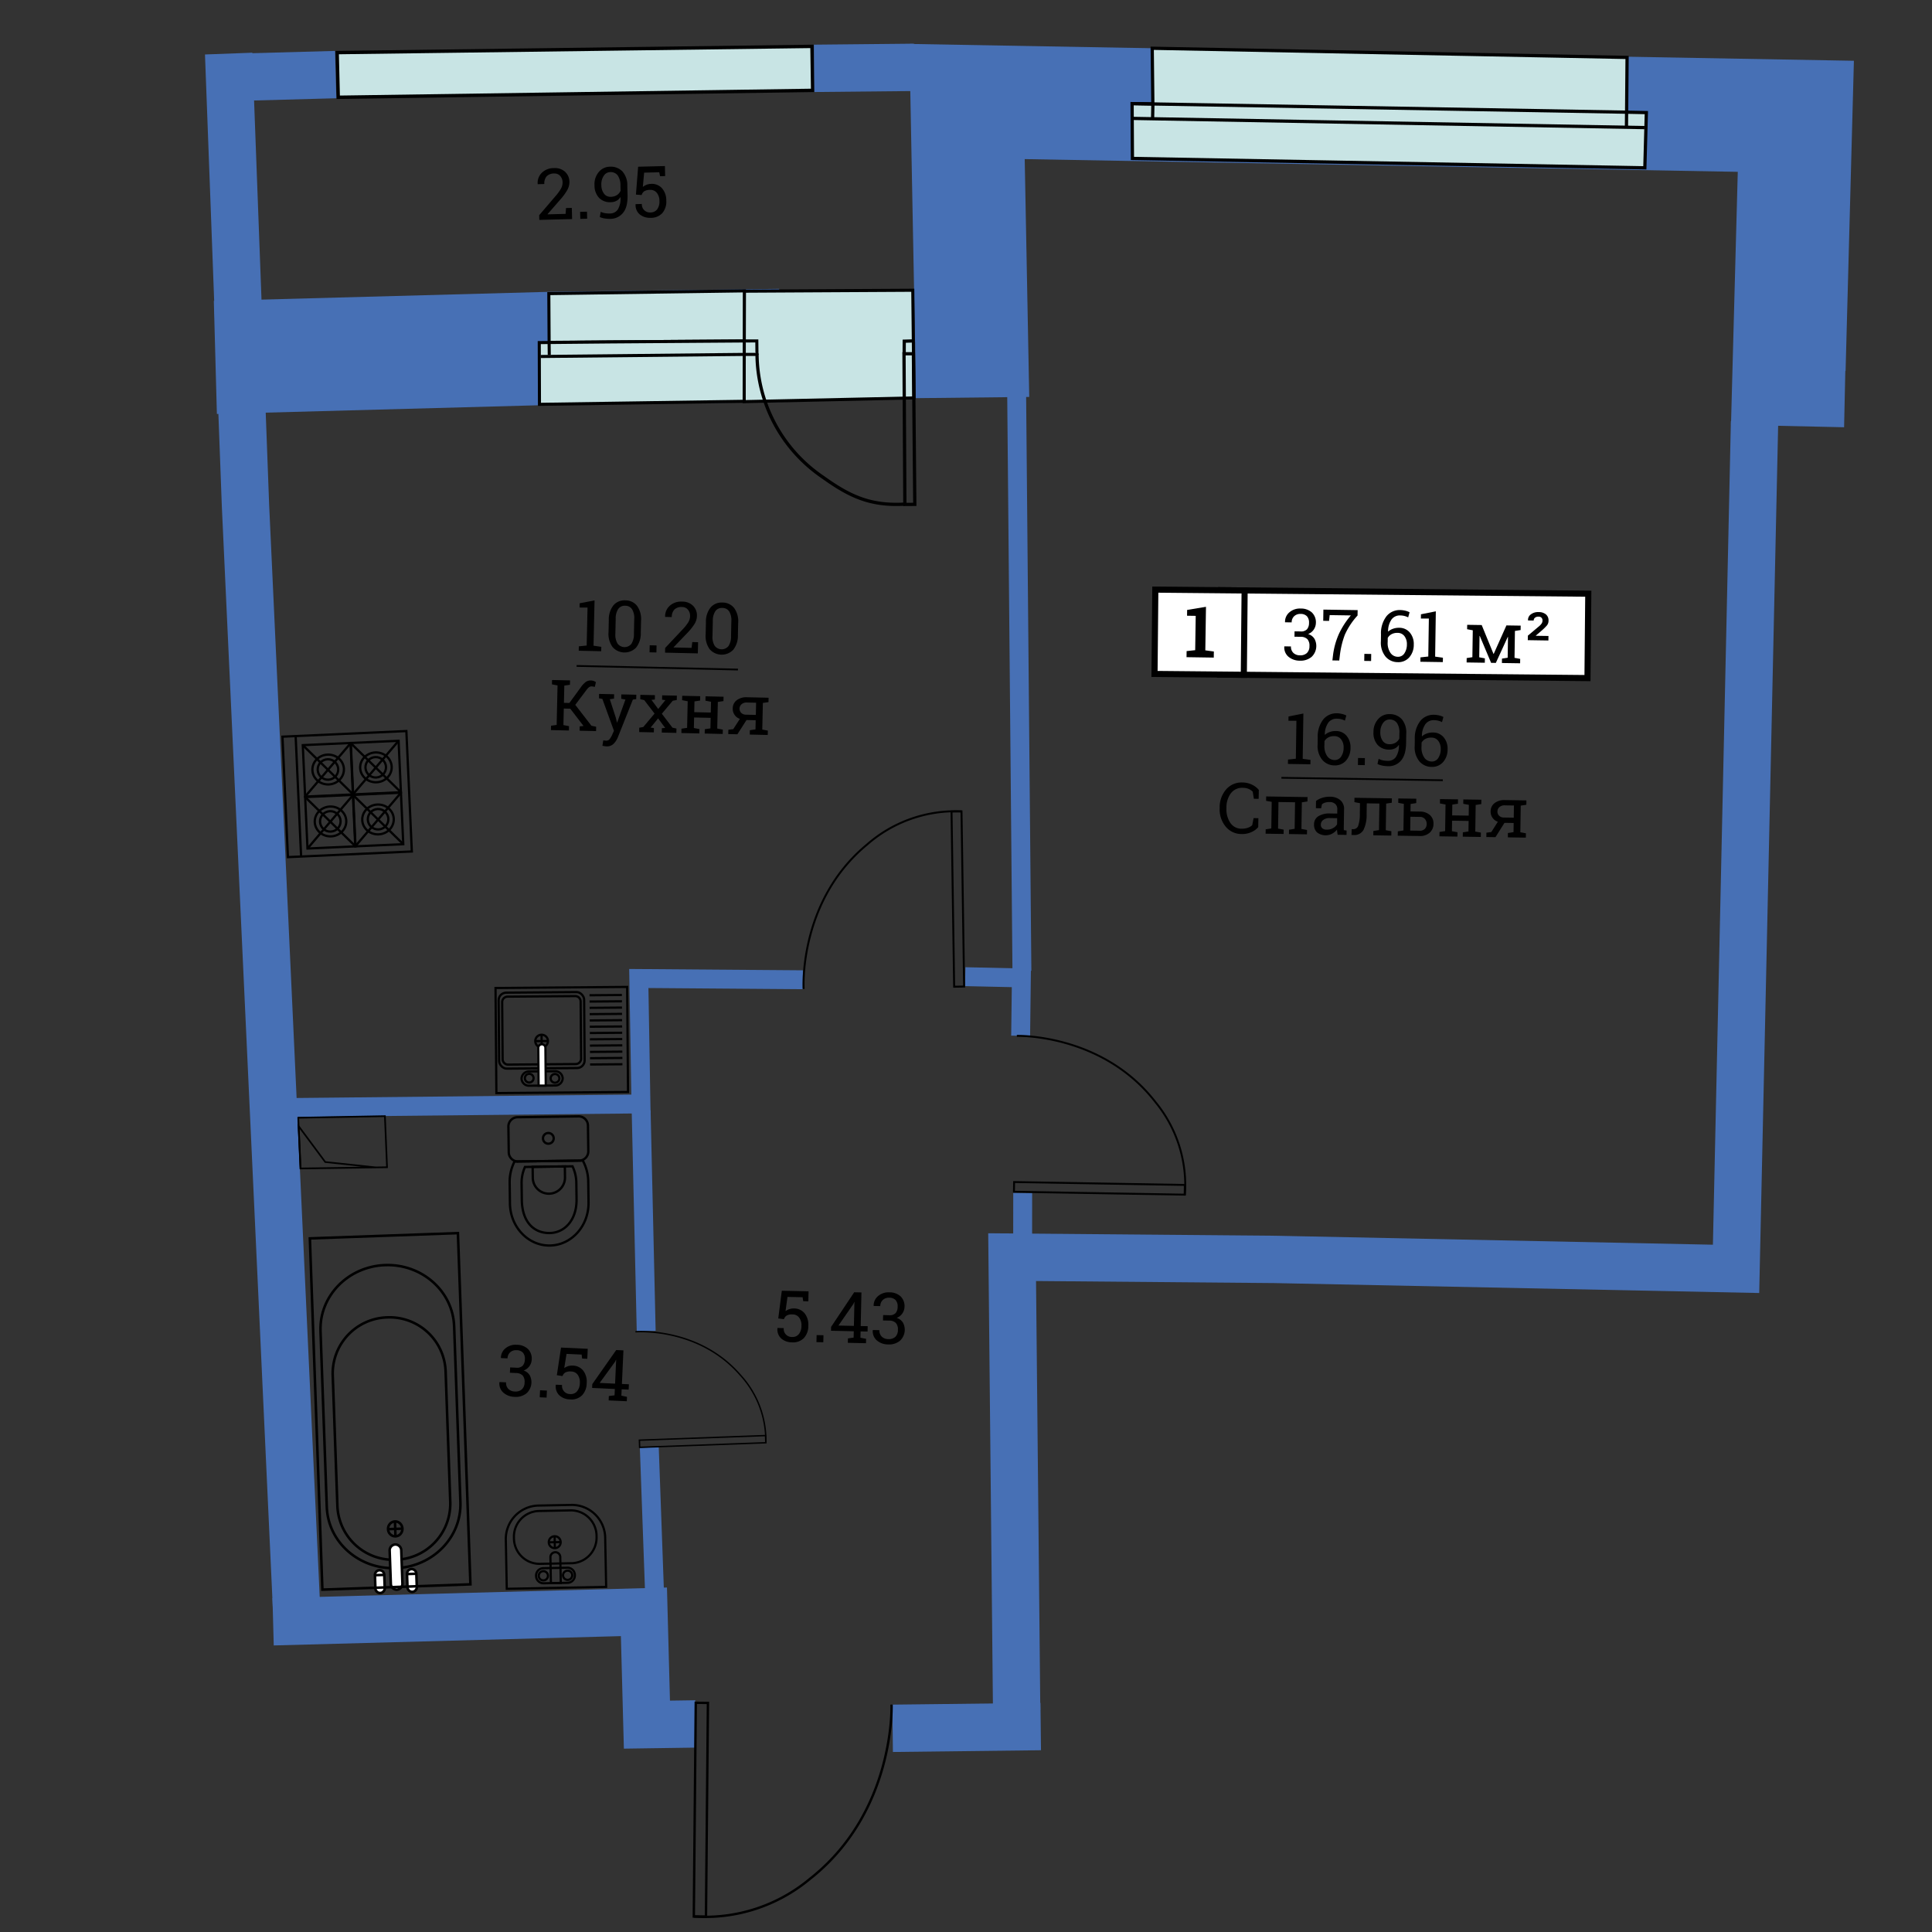 <svg id="Слой_1" data-name="Слой 1" xmlns="http://www.w3.org/2000/svg" viewBox="0 0 600 600"><rect x="0" y="0" width="600" height="600" fill="#333333" stroke="none"/><defs><style>.cls-1,.cls-10,.cls-11,.cls-12,.cls-13,.cls-14,.cls-16,.cls-18,.cls-19,.cls-2,.cls-20,.cls-22,.cls-24,.cls-3,.cls-7,.cls-8,.cls-9{fill:none;}.cls-1,.cls-2,.cls-3{stroke:#4770b5;}.cls-1,.cls-10,.cls-11,.cls-12,.cls-13,.cls-14,.cls-15,.cls-16,.cls-17,.cls-18,.cls-19,.cls-2,.cls-20,.cls-22,.cls-23,.cls-24,.cls-3,.cls-4,.cls-5,.cls-6,.cls-7,.cls-8,.cls-9{stroke-miterlimit:10;}.cls-1{stroke-width:35.126px;}.cls-2{stroke-width:14.703px;}.cls-3{stroke-width:5.871px;}.cls-4,.cls-5,.cls-6{fill:#c8e4e4;}.cls-10,.cls-11,.cls-12,.cls-13,.cls-14,.cls-15,.cls-16,.cls-17,.cls-18,.cls-19,.cls-20,.cls-22,.cls-23,.cls-24,.cls-4,.cls-5,.cls-6,.cls-7,.cls-8,.cls-9{stroke:#000;}.cls-4{stroke-width:1.054px;}.cls-5{stroke-width:1.004px;}.cls-6{stroke-width:0.953px;}.cls-7{stroke-width:1.011px;}.cls-8{stroke-width:1.002px;}.cls-9{stroke-width:0.741px;}.cls-10{stroke-width:0.438px;}.cls-11{stroke-width:0.592px;}.cls-12{stroke-width:0.608px;}.cls-13{stroke-width:0.702px;}.cls-14,.cls-15{stroke-width:0.688px;}.cls-15,.cls-17,.cls-21,.cls-23{fill:#fff;}.cls-16,.cls-17{stroke-width:0.79px;}.cls-18{stroke-width:0.718px;}.cls-19{stroke-width:0.676px;}.cls-20{stroke-width:0.518px;}.cls-22,.cls-23{stroke-width:1.897px;}.cls-24{stroke-width:0.552px;}</style></defs><title>aviator_k8_s2_e1_37_61</title><polyline class="cls-1" points="242.196 107.27 169.559 108.226 66.882 111.004"/><polyline class="cls-1" points="573.084 115.128 555.606 114.743 557.714 36.118 300.327 31.526 301.742 105.901 284.213 106.092"/><polyline class="cls-2" points="84.817 503.657 199.977 500.565 200.907 535.601 216.016 535.383"/><polyline class="cls-2" points="71.005 16.643 76.239 156.994 92.112 499.895"/><line class="cls-2" x1="277.216" y1="536.741" x2="323.205" y2="536.202"/><polyline class="cls-2" points="315.727 531.077 314.324 390.415 395.936 391.122 539.15 394.056 544.891 130.952"/><polyline class="cls-3" points="90.194 343.945 199.056 342.839 198.388 303.88 249.325 304.271"/><polyline class="cls-3" points="299.755 303.314 317.195 303.7 316.972 321.662"/><line class="cls-3" x1="317.608" y1="370.439" x2="317.591" y2="385.766"/><line class="cls-3" x1="317.364" y1="301.509" x2="315.721" y2="120.993"/><line class="cls-3" x1="199.114" y1="344.9" x2="200.681" y2="413.364"/><line class="cls-3" x1="201.646" y1="449.515" x2="203.417" y2="498.619"/><polygon class="cls-4" points="104.708 16.333 105.042 30.208 252.377 28.066 252.172 14.406 104.708 16.333"/><polygon class="cls-5" points="510.819 52.114 511.288 34.97 505.161 34.841 505.303 17.837 357.83 14.988 358.027 32.288 351.582 32.176 351.685 49.202 510.819 52.114"/><line class="cls-5" x1="504.838" y1="34.835" x2="351.582" y2="32.176"/><line class="cls-5" x1="510.703" y1="39.627" x2="351.61" y2="36.769"/><line class="cls-5" x1="505.148" y1="35.028" x2="505.107" y2="39.732"/><line class="cls-5" x1="358.038" y1="32.418" x2="357.954" y2="36.615"/><polygon class="cls-6" points="283.841 123.576 231.107 124.731 231.162 90.435 283.472 90.142 283.841 123.576"/><polygon class="cls-6" points="231.137 105.889 170.534 106.323 170.442 91.185 231.162 90.331 231.137 105.889"/><polygon class="cls-6" points="231.107 124.627 167.536 125.57 167.471 106.397 189.696 106.186 231.137 105.889 231.107 124.627"/><polyline class="cls-6" points="167.904 110.714 231.13 110.063 235.396 110.059"/><line class="cls-6" x1="170.532" y1="106.494" x2="170.582" y2="110.254"/><polyline class="cls-6" points="231.137 105.889 235.037 105.878 235.085 110.179"/><path class="cls-7" d="M235.1,109.77A46.536,46.536,0,0,0,255.565,148.2c8.309,5.959,14.764,8.986,25.432,8.358"/><polygon class="cls-7" points="284.099 156.635 281.013 156.652 280.746 109.874 283.672 109.857 284.099 156.635"/><polyline class="cls-8" points="280.799 109.807 280.819 105.959 283.639 105.873"/><path class="cls-9" d="M276.88,529.377s1.252,33.226-25.358,54.131a50.8,50.8,0,0,1-36.084,11.673"/><rect class="cls-9" x="184.48" y="560.13" width="66.363" height="3.779" transform="translate(-346.322 774.538) rotate(-89.477)"/><path class="cls-10" d="M197.335,413.591s19.575-1.635,32.631,13.505a30.015,30.015,0,0,1,7.863,20.981"/><rect class="cls-10" x="198.594" y="446.543" width="39.207" height="2.232" transform="translate(-16.209 8.27) rotate(-2.094)"/><path class="cls-11" d="M315.794,321.7s26.554-.783,43.082,20.614a40.592,40.592,0,0,1,9.09,28.906"/><rect class="cls-11" x="339.976" y="342.716" width="3.019" height="53.023" transform="matrix(0.017, -1, 1, 0.017, -33.606, 704.262)"/><path class="cls-12" d="M249.577,307.128s-1.683-27.205,19.712-44.864a41.648,41.648,0,0,1,29.341-10.28"/><rect class="cls-12" x="295.914" y="252.005" width="3.098" height="54.403" transform="translate(-4.149 4.487) rotate(-0.858)"/><rect class="cls-13" x="88.548" y="227.889" width="38.52" height="37.443" transform="translate(-11.075 5.144) rotate(-2.6)"/><line class="cls-13" x1="93.513" y1="266" x2="91.815" y2="228.596"/><rect class="cls-13" x="109.956" y="246.519" width="14.928" height="15.994" transform="translate(-11.423 5.588) rotate(-2.6)"/><ellipse class="cls-13" cx="117.48" cy="254.439" rx="4.897" ry="4.634" transform="matrix(0.999, -0.045, 0.045, 0.999, -11.42, 5.59)"/><ellipse class="cls-13" cx="117.416" cy="254.419" rx="3.191" ry="3.172" transform="translate(-11.419 5.588) rotate(-2.6)"/><line class="cls-13" x1="125.24" y1="262.166" x2="109.601" y2="246.866"/><line class="cls-13" x1="110.327" y1="262.844" x2="124.514" y2="246.188"/><rect class="cls-13" x="95.121" y="247.192" width="14.928" height="15.994" transform="translate(-11.469 4.916) rotate(-2.6)"/><ellipse class="cls-13" cx="102.644" cy="255.112" rx="4.897" ry="4.634" transform="translate(-11.466 4.918) rotate(-2.6)"/><ellipse class="cls-13" cx="102.581" cy="255.092" rx="3.191" ry="3.172" transform="translate(-11.465 4.915) rotate(-2.6)"/><line class="cls-13" x1="110.404" y1="262.84" x2="94.766" y2="247.539"/><line class="cls-13" x1="95.491" y1="263.517" x2="109.678" y2="246.862"/><rect class="cls-13" x="109.224" y="230.392" width="14.928" height="15.994" transform="translate(-10.693 5.538) rotate(-2.6)"/><ellipse class="cls-13" cx="116.748" cy="238.312" rx="4.897" ry="4.634" transform="translate(-10.689 5.541) rotate(-2.6)"/><ellipse class="cls-13" cx="116.684" cy="238.292" rx="3.191" ry="3.172" transform="translate(-10.688 5.538) rotate(-2.6)"/><line class="cls-13" x1="124.508" y1="246.04" x2="108.869" y2="230.739"/><line class="cls-13" x1="109.595" y1="246.717" x2="123.782" y2="230.062"/><rect class="cls-13" x="94.388" y="231.066" width="14.928" height="15.994" transform="translate(-10.739 4.866) rotate(-2.6)"/><ellipse class="cls-13" cx="101.912" cy="238.986" rx="4.897" ry="4.634" transform="translate(-10.735 4.868) rotate(-2.6)"/><ellipse class="cls-13" cx="101.848" cy="238.966" rx="3.191" ry="3.172" transform="translate(-10.734 4.866) rotate(-2.6)"/><line class="cls-13" x1="109.672" y1="246.713" x2="94.033" y2="231.413"/><line class="cls-13" x1="94.759" y1="247.39" x2="108.946" y2="230.735"/><rect class="cls-14" x="154.024" y="306.663" width="40.881" height="32.636" transform="translate(-2.651 1.446) rotate(-0.471)"/><line class="cls-14" x1="193.128" y1="309.003" x2="183.081" y2="309.086"/><line class="cls-14" x1="193.144" y1="310.958" x2="183.097" y2="311.041"/><line class="cls-14" x1="193.16" y1="312.913" x2="183.113" y2="312.996"/><line class="cls-14" x1="193.176" y1="314.868" x2="183.129" y2="314.951"/><line class="cls-14" x1="193.192" y1="316.823" x2="183.145" y2="316.906"/><line class="cls-14" x1="193.208" y1="318.778" x2="183.162" y2="318.861"/><line class="cls-14" x1="193.224" y1="320.733" x2="183.178" y2="320.816"/><line class="cls-14" x1="193.24" y1="322.688" x2="183.194" y2="322.771"/><line class="cls-14" x1="193.256" y1="324.643" x2="183.21" y2="324.726"/><line class="cls-14" x1="193.272" y1="326.598" x2="183.226" y2="326.681"/><line class="cls-14" x1="193.288" y1="328.553" x2="183.242" y2="328.636"/><line class="cls-14" x1="193.305" y1="330.508" x2="183.258" y2="330.591"/><rect class="cls-14" x="154.934" y="308.186" width="26.556" height="23.593" rx="2.357" ry="2.357" transform="translate(-2.627 1.395) rotate(-0.471)"/><path class="cls-14" d="M157.846,330.619a1.692,1.692,0,0,1-1.745-1.636l-.146-17.8a1.692,1.692,0,0,1,1.718-1.664l20.907-.172a1.692,1.692,0,0,1,1.745,1.636l.146,17.8a1.692,1.692,0,0,1-1.718,1.664Z"/><circle class="cls-14" cx="168.205" cy="323.315" r="1.975" transform="translate(-2.654 1.395) rotate(-0.471)"/><line class="cls-14" x1="170.18" y1="323.299" x2="166.231" y2="323.331"/><line class="cls-14" x1="168.189" y1="321.34" x2="168.221" y2="325.29"/><path class="cls-14" d="M164.358,337.177a2.3,2.3,0,0,1-2.389-2.195h0a2.3,2.3,0,0,1,2.353-2.235l8.034-.066a2.3,2.3,0,0,1,2.389,2.2h0a2.3,2.3,0,0,1-2.353,2.234Z"/><circle class="cls-14" cx="172.364" cy="334.897" r="1.353" transform="translate(-2.749 1.429) rotate(-0.471)"/><circle class="cls-14" cx="164.357" cy="334.838" r="1.353" transform="translate(-2.749 1.363) rotate(-0.471)"/><path class="cls-15" d="M169.484,337.135l-.1-11.724a1.105,1.105,0,1,0-2.21.018l.1,11.724Z"/><path class="cls-16" d="M122.938,487c-11.46.408-21.064-8.1-21.453-19l-1.946-54.633c-.388-10.9,8.586-20.074,20.046-20.482h0c11.46-.408,21.064,8.1,21.453,19l1.946,54.633c.388,10.9-8.587,20.074-20.046,20.482Z"/><path class="cls-16" d="M122.924,484.393a17.412,17.412,0,0,1-18.142-16.648l-1.45-40.718a17.412,17.412,0,0,1,16.912-17.9h0a17.412,17.412,0,0,1,18.142,16.648l1.45,40.718a17.412,17.412,0,0,1-16.911,17.9Z"/><path class="cls-17" d="M123.244,493.68a1.831,1.831,0,0,1-1.864-1.8l-.367-10.3a1.831,1.831,0,0,1,1.732-1.923h0a1.831,1.831,0,0,1,1.864,1.8l.367,10.3a1.831,1.831,0,0,1-1.732,1.923Z"/><path class="cls-17" d="M128.049,494.363a1.47,1.47,0,0,1-1.5-1.442l-.145-4.084a1.47,1.47,0,0,1,1.391-1.545h0a1.47,1.47,0,0,1,1.5,1.442l.145,4.084a1.47,1.47,0,0,1-1.391,1.545Z"/><line class="cls-16" x1="129.295" y1="488.734" x2="126.407" y2="488.837"/><path class="cls-17" d="M118.087,494.718a1.47,1.47,0,0,1-1.5-1.442l-.145-4.084a1.47,1.47,0,0,1,1.391-1.545h0a1.47,1.47,0,0,1,1.5,1.442l.145,4.084a1.47,1.47,0,0,1-1.391,1.545Z"/><line class="cls-16" x1="119.333" y1="489.089" x2="116.445" y2="489.192"/><ellipse class="cls-16" cx="122.74" cy="474.812" rx="2.241" ry="2.318" transform="translate(-16.823 4.67) rotate(-2.04)"/><line class="cls-16" x1="124.98" y1="474.732" x2="120.5" y2="474.892"/><line class="cls-16" x1="122.657" y1="472.495" x2="122.822" y2="477.128"/><rect class="cls-16" x="98.16" y="383.742" width="46.008" height="109.143" transform="translate(-15.525 4.59) rotate(-2.04)"/><path class="cls-18" d="M159.789,360.719a14.014,14.014,0,0,0-1.51,6.554l.09,6.481c.1,7.3,5.646,13.149,12.385,13.055s12.121-6.089,12.02-13.393l-.09-6.481a14.015,14.015,0,0,0-1.691-6.51Z"/><path class="cls-18" d="M163.03,362.412a12.171,12.171,0,0,0-1.044,5.149l.07,5.093c.1,7.081,3.949,10.341,8.643,10.276s8.444-4.077,8.355-10.511l-.07-5.093a12.163,12.163,0,0,0-1.186-5.119Z"/><path class="cls-18" d="M165.415,362.379l.047,3.4a5,5,0,0,0,10-.138l-.047-3.4Z"/><path class="cls-18" d="M179.725,346.7a2.88,2.88,0,0,1,2.87,2.887l.109,7.891a2.88,2.88,0,0,1-2.789,2.965l-19.048.263a2.88,2.88,0,0,1-2.87-2.887l-.109-7.891a2.88,2.88,0,0,1,2.789-2.965Z"/><circle class="cls-18" cx="170.293" cy="353.526" r="1.667" transform="translate(-4.87 2.387) rotate(-0.792)"/><path class="cls-19" d="M167.5,485.667a7.979,7.979,0,0,1-7.888-8.054h0a7.979,7.979,0,0,1,7.571-8.353l10.194-.2a7.979,7.979,0,0,1,7.888,8.054h0a7.979,7.979,0,0,1-7.571,8.353Z"/><circle class="cls-19" cx="172.277" cy="478.942" r="1.856" transform="translate(-9.232 3.422) rotate(-1.108)"/><line class="cls-19" x1="174.133" y1="478.906" x2="170.422" y2="478.978"/><line class="cls-19" x1="172.242" y1="477.086" x2="172.313" y2="480.797"/><path class="cls-19" d="M168.768,491.7a2.292,2.292,0,0,1-2.281-2.3h0a2.292,2.292,0,0,1,2.19-2.388l7.574-.147a2.292,2.292,0,0,1,2.281,2.3h0a2.292,2.292,0,0,1-2.19,2.387Z"/><circle class="cls-19" cx="176.287" cy="489.209" r="1.433" transform="translate(-9.43 3.501) rotate(-1.108)"/><circle class="cls-19" cx="168.878" cy="489.221" r="1.433" transform="matrix(1, -0.019, 0.019, 1, -9.431, 3.358)"/><path class="cls-19" d="M174.159,491.6,174,483.554a1.53,1.53,0,0,0-3.06.059l.156,8.041Z"/><path class="cls-19" d="M187.952,477.781a10.38,10.38,0,0,0-10.333-10.417l-10.606.205a10.38,10.38,0,0,0-9.922,10.809l.291,15.04,30.861-.6Z"/><polyline class="cls-20" points="116.677 362.55 101.006 360.876 92.74 349.743 93.349 362.878 117.43 362.539 120.197 362.5 119.536 346.628 92.628 347.127"/><line class="cls-20" x1="93.321" y1="363.098" x2="92.617" y2="346.919"/><rect class="cls-21" x="422.992" y="139.902" width="26.208" height="114.075" transform="translate(235.033 631.149) rotate(-89.457)"/><rect class="cls-22" x="422.992" y="139.902" width="26.208" height="114.075" transform="translate(235.033 631.149) rotate(-89.457)"/><rect class="cls-23" x="358.669" y="183.239" width="27.737" height="26.193" transform="translate(1.877 -3.521) rotate(0.543)"/><line class="cls-24" x1="397.947" y1="241.549" x2="448.072" y2="242.313"/><path d="M368.514,202.2l2.663-.283.162-10.655-2.692-.041.027-1.8,5.852-.969-.206,13.516,2.653.364-.029,1.891-8.459-.129Z"/><path d="M402.035,196.067l1.857.028a2.481,2.481,0,0,0,2.017-.677,3,3,0,0,0,.618-1.963,2.869,2.869,0,0,0-.638-2.063,2.615,2.615,0,0,0-1.969-.731,2.738,2.738,0,0,0-2,.7,2.58,2.58,0,0,0-.782,1.929l-2.041-.031-.021-.064a3.813,3.813,0,0,1,1.337-3.013,4.968,4.968,0,0,1,3.535-1.193,5.028,5.028,0,0,1,3.464,1.214,4.224,4.224,0,0,1,1.245,3.332,3.788,3.788,0,0,1-2.409,3.379,3.446,3.446,0,0,1,1.982,1.488,4.655,4.655,0,0,1-.906,5.6,5.278,5.278,0,0,1-3.623,1.177,5.406,5.406,0,0,1-3.547-1.216,3.734,3.734,0,0,1-1.3-3.171l.033-.066,2.031.031a2.625,2.625,0,0,0,.732,1.991,2.883,2.883,0,0,0,2.079.764,2.937,2.937,0,0,0,2.13-.7,2.872,2.872,0,0,0,.8-2.161,2.97,2.97,0,0,0-.648-2.161,2.913,2.913,0,0,0-2.14-.724l-1.857-.028Z"/><path d="M421.6,191.156a22.189,22.189,0,0,0-3.943,5.956,26.754,26.754,0,0,0-1.54,6.326l-.2,1.693-2.129-.032.2-1.693a23.124,23.124,0,0,1,1.863-6.62,25.682,25.682,0,0,1,3.664-5.661l-6.571-.1-.189,1.8-1.815-.028.053-3.479,10.632.162Z"/><path d="M425.808,205.281l-2.129-.032.033-2.183,2.129.032Z"/><path d="M434.859,189.457a7.051,7.051,0,0,1,1.592.208,5.218,5.218,0,0,1,1.306.485l-.436,1.581a5.674,5.674,0,0,0-1.106-.421,5.5,5.5,0,0,0-1.382-.178,3.164,3.164,0,0,0-2.648,1.207,6.315,6.315,0,0,0-1.1,3.75l.043.045a4.445,4.445,0,0,1,1.493-.869,5.3,5.3,0,0,1,1.9-.3,4.2,4.2,0,0,1,3.337,1.511,5.467,5.467,0,0,1,1.2,3.714,5.865,5.865,0,0,1-1.4,3.961,4.474,4.474,0,0,1-3.583,1.487,4.922,4.922,0,0,1-3.789-1.734,6.829,6.829,0,0,1-1.439-4.766l.032-2.117a8.65,8.65,0,0,1,1.728-5.671A5.268,5.268,0,0,1,434.859,189.457Zm-.831,7.089a3.7,3.7,0,0,0-1.866.408,2.983,2.983,0,0,0-1.184,1.156l-.019,1.264a5.4,5.4,0,0,0,.862,3.385,2.794,2.794,0,0,0,2.278,1.211,2.3,2.3,0,0,0,2.053-1.076,4.88,4.88,0,0,0,.772-2.738,4.042,4.042,0,0,0-.745-2.572A2.59,2.59,0,0,0,434.028,196.545Z"/><path d="M441.131,204.152l2.435-.264.18-11.789-2.475.006.02-1.33,4.618-.922-.214,14.067,2.416.338-.021,1.362-6.98-.106Z"/><path d="M463.819,203.072h.066l3.95-8.845,2.668.041,1.761.027-.021,1.372-1.766.277-.127,8.352,1.757.328-.021,1.362-5.652-.086.021-1.362,1.766-.274.1-6.451-.063-.023-3.713,8.081-1.467-.022-3.526-8.363-.066.019-.1,6.624,1.757.328-.021,1.362-5.649-.086.021-1.362,1.766-.274.127-8.352-1.757-.331.021-1.372,1.761.027,2.744.042Z"/><path d="M480.871,198.911l-6.4-.1.021-1.4,3.306-2.78a4.631,4.631,0,0,0,.993-1.029,1.727,1.727,0,0,0,.246-.866,1.247,1.247,0,0,0-.29-.879,1.188,1.188,0,0,0-.923-.35,1.64,1.64,0,0,0-1.122.328,1.122,1.122,0,0,0-.408.881l-1.739-.027-.021-.066a2.116,2.116,0,0,1,.871-1.812,3.675,3.675,0,0,1,2.442-.72,3.429,3.429,0,0,1,2.27.728,2.4,2.4,0,0,1,.791,1.955,2.294,2.294,0,0,1-.5,1.463,16.873,16.873,0,0,1-1.761,1.713l-1.676,1.435.021.064,3.9.059Z"/><path d="M400,235.888l2.435-.264.18-11.789-2.475.006.02-1.33,4.618-.922-.214,14.067,2.416.338-.021,1.362-6.98-.106Z"/><path d="M415.21,221.52a7.051,7.051,0,0,1,1.592.208,5.218,5.218,0,0,1,1.306.485l-.436,1.581a5.674,5.674,0,0,0-1.106-.421,5.5,5.5,0,0,0-1.382-.178,3.164,3.164,0,0,0-2.648,1.207,6.315,6.315,0,0,0-1.1,3.75l.043.045a4.445,4.445,0,0,1,1.493-.869,5.3,5.3,0,0,1,1.9-.3,4.2,4.2,0,0,1,3.337,1.511,5.467,5.467,0,0,1,1.2,3.714,5.865,5.865,0,0,1-1.4,3.961,4.474,4.474,0,0,1-3.583,1.487,4.922,4.922,0,0,1-3.789-1.734A6.829,6.829,0,0,1,409.2,231.2l.032-2.117a8.65,8.65,0,0,1,1.728-5.671A5.268,5.268,0,0,1,415.21,221.52Zm-.831,7.089a3.7,3.7,0,0,0-1.866.408,2.983,2.983,0,0,0-1.184,1.156l-.019,1.264a5.4,5.4,0,0,0,.862,3.385,2.794,2.794,0,0,0,2.278,1.211,2.3,2.3,0,0,0,2.053-1.076,4.88,4.88,0,0,0,.772-2.738,4.042,4.042,0,0,0-.745-2.572A2.59,2.59,0,0,0,414.379,228.609Z"/><path d="M423.847,237.614l-2.129-.032.033-2.183,2.129.032Z"/><path d="M431.025,236.285a2.886,2.886,0,0,0,2.443-1.134,6.452,6.452,0,0,0,.981-3.761l-.043-.057a2.851,2.851,0,0,1-1.227,1.1,3.85,3.85,0,0,1-1.755.363,4.739,4.739,0,0,1-3.609-1.476,5.621,5.621,0,0,1-1.269-4.014,5.8,5.8,0,0,1,1.482-4.013,4.486,4.486,0,0,1,3.476-1.52,5.028,5.028,0,0,1,3.862,1.6,6.491,6.491,0,0,1,1.352,4.574l-.043,2.842q-.056,3.686-1.6,5.445A5.046,5.046,0,0,1,431,237.951a9.5,9.5,0,0,1-1.678-.182,6.111,6.111,0,0,1-1.534-.506l.35-1.6a5.5,5.5,0,0,0,1.338.469A8,8,0,0,0,431.025,236.285Zm.424-5.169a3.537,3.537,0,0,0,1.968-.477,2.948,2.948,0,0,0,1.149-1.281l.025-1.663a5.2,5.2,0,0,0-.746-3.155,2.717,2.717,0,0,0-2.3-1.094,2.414,2.414,0,0,0-2.011,1.072,4.629,4.629,0,0,0-.859,2.817,4.455,4.455,0,0,0,.716,2.728A2.442,2.442,0,0,0,431.45,231.116Z"/><path d="M445.365,221.98a7.051,7.051,0,0,1,1.592.208,5.218,5.218,0,0,1,1.306.485l-.436,1.581a5.674,5.674,0,0,0-1.106-.421,5.5,5.5,0,0,0-1.382-.178,3.164,3.164,0,0,0-2.648,1.207,6.315,6.315,0,0,0-1.1,3.75l.043.045a4.445,4.445,0,0,1,1.493-.869,5.3,5.3,0,0,1,1.9-.3A4.2,4.2,0,0,1,448.361,229a5.467,5.467,0,0,1,1.2,3.714,5.865,5.865,0,0,1-1.4,3.961,4.474,4.474,0,0,1-3.583,1.487,4.922,4.922,0,0,1-3.789-1.734,6.829,6.829,0,0,1-1.439-4.766l.032-2.117a8.65,8.65,0,0,1,1.728-5.671A5.268,5.268,0,0,1,445.365,221.98Zm-.831,7.089a3.7,3.7,0,0,0-1.866.408,2.983,2.983,0,0,0-1.184,1.156l-.019,1.264a5.4,5.4,0,0,0,.862,3.385,2.794,2.794,0,0,0,2.278,1.211,2.3,2.3,0,0,0,2.053-1.076,4.88,4.88,0,0,0,.772-2.738,4.042,4.042,0,0,0-.745-2.572A2.59,2.59,0,0,0,444.534,229.069Z"/><path d="M390.886,248.087l-1.485-.023-.363-2.211a4.109,4.109,0,0,0-1.249-.842,4.56,4.56,0,0,0-1.779-.346,4.367,4.367,0,0,0-3.756,1.7,7.275,7.275,0,0,0-1.371,4.439l0,.245a7.462,7.462,0,0,0,1.208,4.493,4.119,4.119,0,0,0,3.516,1.823,5.353,5.353,0,0,0,1.928-.3,3.715,3.715,0,0,0,1.348-.788l.43-2.2,1.485.023-.042,2.768a5.784,5.784,0,0,1-2.045,1.513,6.792,6.792,0,0,1-3.129.634,6.3,6.3,0,0,1-4.946-2.32,8.307,8.307,0,0,1-1.857-5.674l0-.22a8.41,8.41,0,0,1,2-5.63,6.274,6.274,0,0,1,5.047-2.163,6.732,6.732,0,0,1,3.108.738,5.963,5.963,0,0,1,2,1.574Z"/><path d="M393.069,257.555l1.746-.272.126-8.261L393.2,248.7l.021-1.357,12.845.2-.021,1.357-1.746.272-.126,8.261,1.737.325-.021,1.347-5.591-.085.021-1.347,1.746-.272.126-8.246-5.15-.079-.126,8.246,1.737.325-.021,1.347-5.588-.085Z"/><path d="M415.424,259.243c-.059-.315-.1-.595-.137-.845s-.051-.5-.062-.751a5.069,5.069,0,0,1-1.544,1.275,4.358,4.358,0,0,1-4.691-.434,3.247,3.247,0,0,1-.9-2.5,2.875,2.875,0,0,1,1.369-2.518,6.5,6.5,0,0,1,3.661-.836l2.168.033.021-1.347a2.087,2.087,0,0,0-.615-1.617,2.528,2.528,0,0,0-1.777-.62,4.459,4.459,0,0,0-1.4.18,2.656,2.656,0,0,0-.986.544l-.241,1.212-1.624-.025.034-2.244a6.366,6.366,0,0,1,1.926-.98,7.658,7.658,0,0,1,2.443-.34,4.828,4.828,0,0,1,3.167,1.053,3.5,3.5,0,0,1,1.176,2.89l-.085,5.571c0,.147,0,.294,0,.436s.008.284.02.427l.853.131-.021,1.347Zm-3.362-1.59a3.7,3.7,0,0,0,1.919-.476,3.081,3.081,0,0,0,1.258-1.186l.029-1.9-2.244-.034a3.217,3.217,0,0,0-2.055.567,1.794,1.794,0,0,0-.774,1.444,1.43,1.43,0,0,0,.453,1.164A2.134,2.134,0,0,0,412.061,257.653Z"/><path d="M424.465,249.486l-.05,3.268a10.672,10.672,0,0,1-.978,5.009,3.257,3.257,0,0,1-3.119,1.555l-.6-.009.059-1.793.439-.008a1.583,1.583,0,0,0,1.592-1.074,10.959,10.959,0,0,0,.5-3.712l.05-3.283-1.737-.325.021-1.357,9.873.151,1.742.027-.021,1.357-1.746.272-.126,8.261,1.737.325-.021,1.347-5.588-.085.021-1.347,1.746-.272.126-8.246Z"/><path d="M438.1,248.023,438.041,252l2.864.044a4.588,4.588,0,0,1,3.179,1.087,3.5,3.5,0,0,1,1.1,2.727A3.629,3.629,0,0,1,444,258.6a4.475,4.475,0,0,1-3.206,1.029l-6.71-.1.021-1.347,1.746-.272.126-8.261-1.737-.325.021-1.357,1.742.027Zm1.742.027-.021,1.357-1.746.272.025-1.656Zm-1.828,5.6-.065,4.292,2.864.044a2.151,2.151,0,0,0,1.692-.577,2.183,2.183,0,0,0,.562-1.506,2.3,2.3,0,0,0-.521-1.532,2.06,2.06,0,0,0-1.668-.677Z"/><path d="M447.185,249.519l.021-1.357,5.588.085-.021,1.357-1.746.272-.051,3.347,5.14.078.051-3.347-1.737-.325.021-1.357,1.742.027,2.117.032,1.742.027-.021,1.357-1.746.272-.126,8.261,1.737.325-.021,1.347-5.6-.085.021-1.347,1.746-.272.05-3.268-5.14-.078-.05,3.268,1.737.325-.021,1.347-5.588-.085.021-1.347,1.746-.272.126-8.261Z"/><path d="M468.293,258.7l1.746-.272.043-2.842-2.852-.043-2.8,4.446-2.832-.043.021-1.347,1.522-.2,2.026-3.194a3.293,3.293,0,0,1-2.239-3.264,3.175,3.175,0,0,1,1.225-2.53,4.938,4.938,0,0,1,3.264-.94l4.885.074,1.739.027-.021,1.357-1.744.272-.126,8.261,1.735.325-.021,1.347-5.588-.085ZM465.041,252a1.82,1.82,0,0,0,.509,1.321,2.1,2.1,0,0,0,1.567.568l2.991.046.058-3.783-2.778-.042a2.381,2.381,0,0,0-1.738.547A1.828,1.828,0,0,0,465.041,252Z"/><path d="M167.486,68.29l-.037-1.457,5.007-5.856a14.389,14.389,0,0,0,1.814-2.5,3.878,3.878,0,0,0,.443-1.869,2.941,2.941,0,0,0-.741-1.967,2.289,2.289,0,0,0-1.845-.757,3.116,3.116,0,0,0-2.377.891,3.35,3.35,0,0,0-.707,2.376L167,57.2l-.024-.066a4.424,4.424,0,0,1,1.259-3.446,5.281,5.281,0,0,1,3.85-1.482A4.615,4.615,0,0,1,175.5,53.36a4.226,4.226,0,0,1,1.338,3.118,5.01,5.01,0,0,1-.7,2.589A16.771,16.771,0,0,1,174.07,61.9l-4.024,4.609.021.053,5.587-.141.126-1.81,1.805-.045.087,3.468Z"/><path d="M182.348,67.916l-2.129.054-.055-2.182,2.129-.054Z"/><path d="M189.464,66.3a2.886,2.886,0,0,0,2.4-1.232,6.452,6.452,0,0,0,.828-3.8l-.046-.055a2.851,2.851,0,0,1-1.182,1.145,3.85,3.85,0,0,1-1.739.433,4.739,4.739,0,0,1-3.666-1.329,5.621,5.621,0,0,1-1.431-3.959,5.8,5.8,0,0,1,1.319-4.07,4.486,4.486,0,0,1,3.412-1.659,5.028,5.028,0,0,1,3.924,1.443,6.491,6.491,0,0,1,1.535,4.515l.072,2.841q.093,3.685-1.381,5.505a5.046,5.046,0,0,1-4,1.885,9.5,9.5,0,0,1-1.684-.114,6.111,6.111,0,0,1-1.553-.444l.285-1.617a5.5,5.5,0,0,0,1.356.414A8,8,0,0,0,189.464,66.3Zm.215-5.182a3.537,3.537,0,0,0,1.947-.556,2.948,2.948,0,0,0,1.1-1.327l-.042-1.663a5.2,5.2,0,0,0-.873-3.123,2.717,2.717,0,0,0-2.344-1A2.414,2.414,0,0,0,187.5,54.6a4.629,4.629,0,0,0-.744,2.85,4.455,4.455,0,0,0,.825,2.7A2.442,2.442,0,0,0,189.68,61.116Z"/><path d="M204.977,54.721,204.74,53.5l-4.7.118-.4,4.432a4.709,4.709,0,0,1,1.082-.638,4.112,4.112,0,0,1,1.4-.3,4.227,4.227,0,0,1,3.453,1.33,5.689,5.689,0,0,1,1.347,3.836,5.536,5.536,0,0,1-1.173,3.833,4.681,4.681,0,0,1-3.665,1.531,5.048,5.048,0,0,1-3.349-1.009,3.782,3.782,0,0,1-1.35-3.177l.02-.064,1.923-.048a2.5,2.5,0,0,0,2.713,2.633,2.51,2.51,0,0,0,2.073-1,4.111,4.111,0,0,0,.679-2.622,3.946,3.946,0,0,0-.812-2.47,2.492,2.492,0,0,0-2.1-.915,3.375,3.375,0,0,0-1.813.426,2.156,2.156,0,0,0-.8,1.174l-1.776-.139.689-8.652,8.308-.209.078,3.111Z"/><path d="M249.441,404.095l-.179-1.227-4.7-.1-.607,4.408a4.709,4.709,0,0,1,1.111-.586,4.112,4.112,0,0,1,1.417-.234,4.227,4.227,0,0,1,3.386,1.491,5.689,5.689,0,0,1,1.164,3.9,5.536,5.536,0,0,1-1.352,3.774,4.681,4.681,0,0,1-3.733,1.357,5.048,5.048,0,0,1-3.3-1.165,3.782,3.782,0,0,1-1.2-3.237l.023-.063,1.923.042a2.5,2.5,0,0,0,2.586,2.758,2.51,2.51,0,0,0,2.118-.9,4.111,4.111,0,0,0,.8-2.588,3.946,3.946,0,0,0-.695-2.505,2.492,2.492,0,0,0-2.058-1.013,3.375,3.375,0,0,0-1.831.34,2.156,2.156,0,0,0-.851,1.136l-1.767-.223,1.1-8.61,8.309.182-.068,3.111Z"/><path d="M255.687,416.856l-2.129-.047.048-2.183,2.129.047Z"/><path d="M267.3,411.815l2.17.048-.037,1.663-2.17-.048-.043,1.967,1.752.34-.03,1.362-5.639-.124.03-1.362,1.768-.263.043-1.967-7.065-.155.026-1.2,7.174-10.748,2.249.049Zm-6.915-.152,4.8.105.162-7.4-.063-.023-.231.568Z"/><path d="M274.261,408.412l1.857.041a2.481,2.481,0,0,0,2.022-.664,3,3,0,0,0,.631-1.959,2.869,2.869,0,0,0-.624-2.067,2.615,2.615,0,0,0-1.964-.744,2.738,2.738,0,0,0-2.007.684,2.58,2.58,0,0,0-.795,1.924l-2.04-.045-.021-.064a3.813,3.813,0,0,1,1.358-3,4.968,4.968,0,0,1,3.543-1.17,5.028,5.028,0,0,1,3.455,1.238,4.224,4.224,0,0,1,1.223,3.34,3.788,3.788,0,0,1-2.431,3.363,3.446,3.446,0,0,1,1.972,1.5,4.655,4.655,0,0,1-.944,5.589,5.278,5.278,0,0,1-3.63,1.153,5.406,5.406,0,0,1-3.539-1.239,3.734,3.734,0,0,1-1.281-3.18l.033-.065,2.031.045a2.625,2.625,0,0,0,.718,2,2.883,2.883,0,0,0,2.073.778,2.937,2.937,0,0,0,2.135-.686,2.872,2.872,0,0,0,.814-2.156,2.97,2.97,0,0,0-.634-2.166,2.913,2.913,0,0,0-2.136-.738l-1.857-.041Z"/><path d="M158.434,424.666l1.855.084a2.481,2.481,0,0,0,2.037-.616A3,3,0,0,0,163,422.19a2.869,2.869,0,0,0-.575-2.082,2.615,2.615,0,0,0-1.946-.79,2.738,2.738,0,0,0-2.023.636,2.58,2.58,0,0,0-.84,1.9l-2.039-.093-.019-.065a3.813,3.813,0,0,1,1.428-2.971,4.968,4.968,0,0,1,3.569-1.086,5.028,5.028,0,0,1,3.425,1.319,4.224,4.224,0,0,1,1.144,3.368,3.788,3.788,0,0,1-2.51,3.3,3.446,3.446,0,0,1,1.936,1.548,4.655,4.655,0,0,1-1.075,5.565,5.278,5.278,0,0,1-3.657,1.067,5.406,5.406,0,0,1-3.508-1.322,3.734,3.734,0,0,1-1.205-3.209l.035-.065,2.029.092a2.625,2.625,0,0,0,.671,2.012,2.883,2.883,0,0,0,2.055.827,2.937,2.937,0,0,0,2.151-.635,2.872,2.872,0,0,0,.865-2.136,2.97,2.97,0,0,0-.583-2.18,2.913,2.913,0,0,0-2.118-.788l-1.855-.084Z"/><path d="M169.744,434.04l-2.127-.1.1-2.181,2.127.1Z"/><path d="M180.789,421.909l-.15-1.231-4.695-.214-.71,4.392a4.709,4.709,0,0,1,1.124-.56,4.112,4.112,0,0,1,1.422-.2,4.227,4.227,0,0,1,3.35,1.57,5.689,5.689,0,0,1,1.072,3.922,5.536,5.536,0,0,1-1.441,3.741A4.681,4.681,0,0,1,177,434.6a5.048,5.048,0,0,1-3.269-1.243,3.782,3.782,0,0,1-1.122-3.264l.025-.063,1.921.088a2.5,2.5,0,0,0,2.521,2.818,2.51,2.51,0,0,0,2.138-.854,4.111,4.111,0,0,0,.863-2.568,3.946,3.946,0,0,0-.636-2.521,2.492,2.492,0,0,0-2.034-1.061,3.375,3.375,0,0,0-1.838.3,2.156,2.156,0,0,0-.877,1.115l-1.761-.264,1.3-8.582,8.3.378-.142,3.108Z"/><path d="M193.139,429.8l2.169.1-.076,1.662-2.169-.1-.09,1.965,1.744.381-.062,1.361-5.634-.257.062-1.361,1.774-.221.09-1.965-7.059-.321.055-1.2,7.425-10.576,2.247.1Zm-6.91-.315,4.792.218.337-7.394-.063-.025-.244.563Z"/><line class="cls-24" x1="179.066" y1="206.809" x2="229.184" y2="207.938"/><path d="M179.762,200.723l2.437-.247.265-11.787-2.475-.012.03-1.33,4.625-.888-.317,14.065,2.413.356-.031,1.362-6.979-.157Z"/><path d="M199,196.519a7.027,7.027,0,0,1-1.444,4.59,4.975,4.975,0,0,1-7.324-.172,6.983,6.983,0,0,1-1.246-4.643l.084-3.726a7.054,7.054,0,0,1,1.444-4.59,4.492,4.492,0,0,1,3.686-1.532,4.545,4.545,0,0,1,3.638,1.7,7.027,7.027,0,0,1,1.246,4.65Zm-2.035-4.227a5.276,5.276,0,0,0-.671-3.091,2.485,2.485,0,0,0-2.132-1.08,2.451,2.451,0,0,0-2.152.983,5.3,5.3,0,0,0-.8,3.058l-.1,4.612a5.291,5.291,0,0,0,.678,3.1,2.727,2.727,0,0,0,4.282.1,5.366,5.366,0,0,0,.8-3.072Z"/><path d="M203.852,202.628l-2.129-.048.049-2.183,2.129.048Z"/><path d="M206.534,202.688l.033-1.457,5.28-5.611a14.389,14.389,0,0,0,1.932-2.41,3.878,3.878,0,0,0,.532-1.846,2.941,2.941,0,0,0-.646-2,2.289,2.289,0,0,0-1.807-.845,3.116,3.116,0,0,0-2.417.776,3.35,3.35,0,0,0-.82,2.339l-2.043-.046-.021-.067a4.424,4.424,0,0,1,1.422-3.382,5.281,5.281,0,0,1,3.916-1.3,4.615,4.615,0,0,1,3.357,1.313,4.226,4.226,0,0,1,1.188,3.178,5.01,5.01,0,0,1-.82,2.552,16.771,16.771,0,0,1-2.206,2.73l-4.239,4.412.018.054,5.587.126.212-1.8,1.805.041-.078,3.469Z"/><path d="M229.161,197.2a7.027,7.027,0,0,1-1.444,4.59,4.975,4.975,0,0,1-7.324-.172,6.983,6.983,0,0,1-1.246-4.643l.084-3.726a7.054,7.054,0,0,1,1.444-4.59,4.492,4.492,0,0,1,3.686-1.532,4.545,4.545,0,0,1,3.638,1.7,7.027,7.027,0,0,1,1.246,4.65Zm-2.035-4.227a5.276,5.276,0,0,0-.671-3.091,2.485,2.485,0,0,0-2.132-1.08,2.451,2.451,0,0,0-2.152.983,5.3,5.3,0,0,0-.8,3.058l-.1,4.612a5.291,5.291,0,0,0,.678,3.1,2.727,2.727,0,0,0,4.282.1,5.366,5.366,0,0,0,.8-3.072Z"/><path d="M171.127,225.387l1.748-.26.276-12.253-1.735-.338.031-1.357,5.587.126L177,212.662l-1.748.26-.12,5.35,1.7.038,3.629-4.982a6.887,6.887,0,0,1,1.543-1.6,2.591,2.591,0,0,1,1.494-.4,2.525,2.525,0,0,1,.847.142,4.007,4.007,0,0,1,.724.374l-.345,1.477q-.285-.058-.505-.1a2.589,2.589,0,0,0-.43-.049,1.358,1.358,0,0,0-.856.245,4.528,4.528,0,0,0-.826.893l-3.451,4.584,5.027,6.5,1.459.3-.03,1.347-5.107-.115.03-1.347,1.189-.12L177.1,220.09l-2.009-.045-.115,5.129,1.735.338-.03,1.347-5.587-.126Z"/><path d="M197.585,217.12l-1.04.138-4.668,11.718a5.922,5.922,0,0,1-1.307,2,2.906,2.906,0,0,1-2.231.817,4.515,4.515,0,0,1-.638-.073c-.264-.045-.466-.089-.607-.126l.25-1.651a3.791,3.791,0,0,1,.379.028c.3.031.482.045.56.047a1.286,1.286,0,0,0,1.1-.558,6.443,6.443,0,0,0,.755-1.326l.529-1.184-3.593-9.894-1.052-.2.031-1.357,4.669.105-.031,1.357-1.308.186,1.868,5.752.351,1.478h.064l2.567-7.123-1.311-.245.031-1.357,4.659.1Z"/><path d="M198.527,226l1.245-.217,3.506-4.176-3.209-4.185-1.234-.278.031-1.357,4.529.1-.031,1.357-1.049.109,2.1,2.826,2.231-2.744-1.034-.141.031-1.357,4.564.1-.031,1.357-1.245.222-3.395,4.036,3.3,4.329,1.244.273-.03,1.347-4.529-.1.03-1.347,1.029-.094-2.2-2.956-2.331,2.854,1.034.141-.03,1.347-4.551-.1Z"/><path d="M211.837,217.441l.031-1.357,5.587.126-.031,1.357-1.748.26-.075,3.346,5.139.116.075-3.346-1.735-.338.031-1.357,1.742.039,2.116.048,1.742.039-.031,1.357-1.748.26-.186,8.26,1.735.338-.03,1.347-5.6-.126.03-1.347,1.748-.26.074-3.268-5.139-.116-.074,3.268,1.735.338-.03,1.347-5.587-.126.03-1.347,1.748-.26.186-8.26Z"/><path d="M232.875,226.777l1.748-.26.064-2.841-2.851-.064L229,228.037l-2.832-.064.03-1.347,1.524-.191,2.049-3.179a3.293,3.293,0,0,1-2.215-3.28,3.175,3.175,0,0,1,1.243-2.521,4.938,4.938,0,0,1,3.27-.916l4.884.11,1.739.039-.031,1.357-1.746.26-.186,8.26,1.732.338-.03,1.347-5.587-.126Zm-3.2-6.728a1.82,1.82,0,0,0,.5,1.325,2.1,2.1,0,0,0,1.563.579l2.991.067.085-3.782-2.778-.063a2.381,2.381,0,0,0-1.742.534A1.828,1.828,0,0,0,229.671,220.048Z"/><line class="cls-2" x1="75.397" y1="23.95" x2="104.254" y2="23.164"/><line class="cls-2" x1="252.832" y1="21.224" x2="283.897" y2="20.917"/></svg>